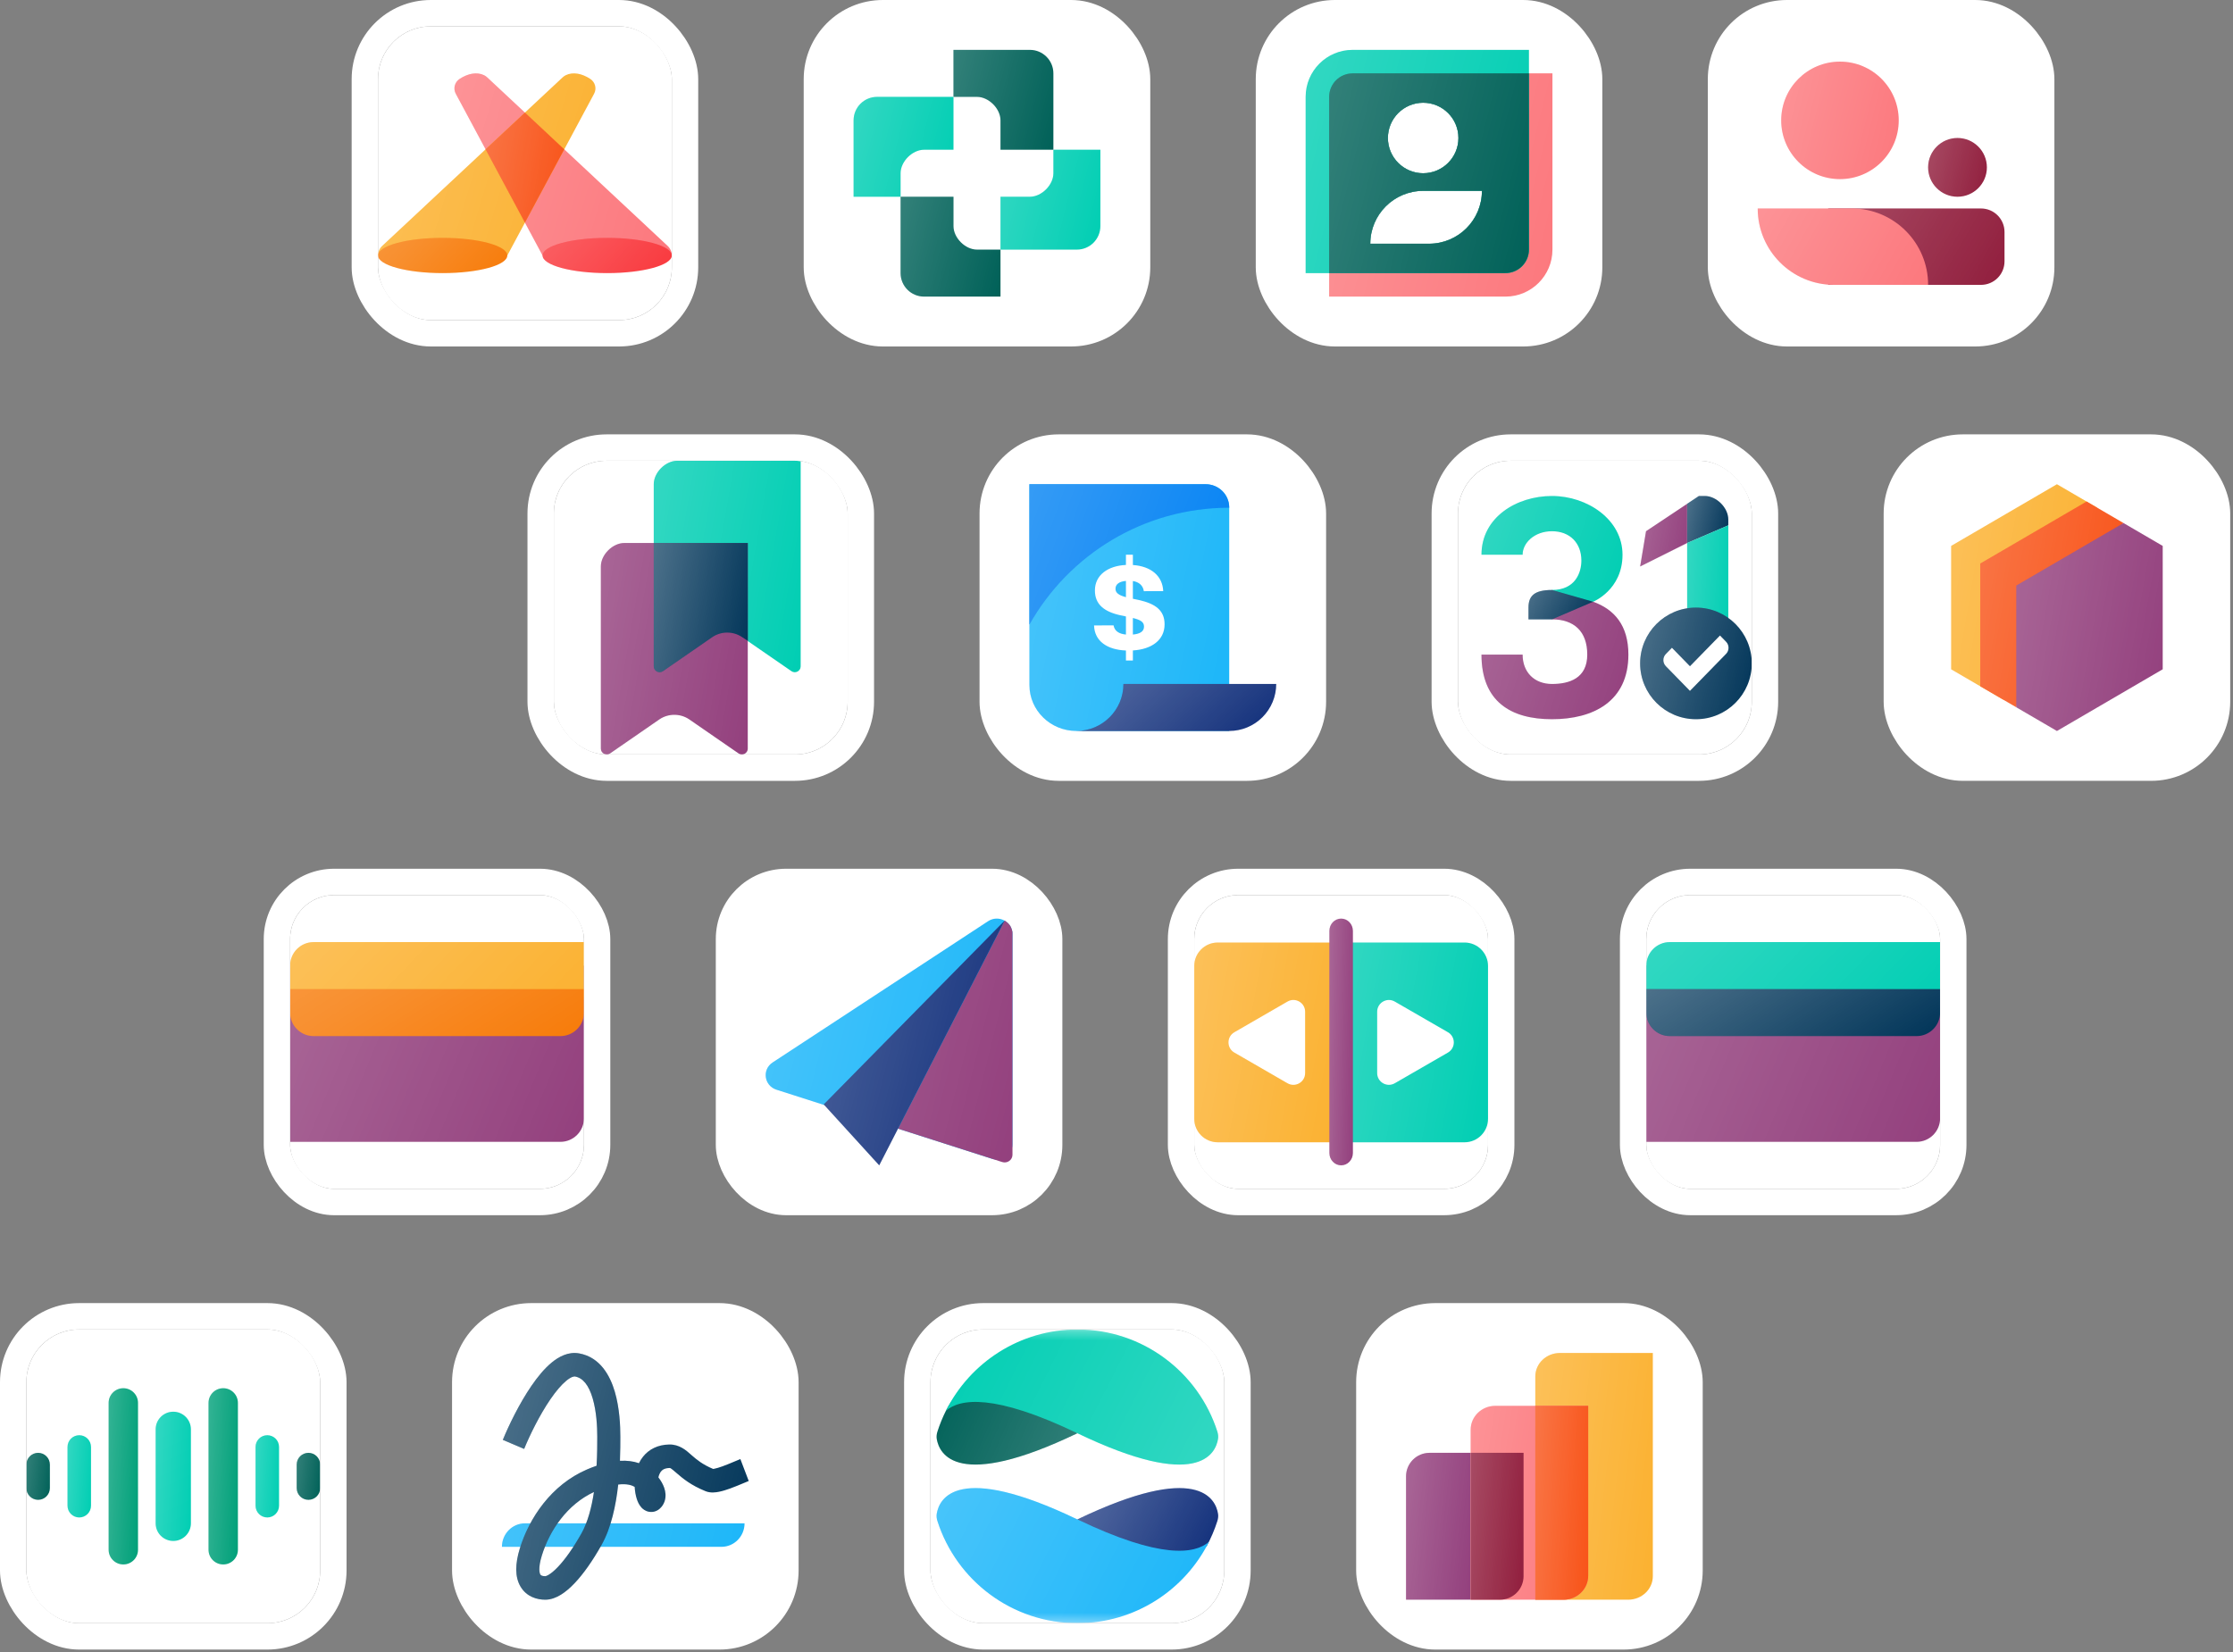 <?xml version="1.0" encoding="UTF-8"?> <svg xmlns="http://www.w3.org/2000/svg" width="254" height="188" viewBox="0 0 254 188" fill="none"><rect x="0" y="0" width="254" height="188" fill="#808080" stroke="none"/><g clip-path="url(#clip0_1483_6956)"><rect x="43" y="3" width="33.42" height="33.42" rx="6" fill="white"></rect><path d="M51.848 10.676C51.522 10.083 51.712 9.345 52.285 8.972C53.223 8.362 54.242 8.147 55.08 8.562C55.214 8.628 55.331 8.722 55.441 8.822L75.924 27.963C76.24 28.248 76.42 28.648 76.42 29.068H61.715L51.848 10.676Z" fill="#FC787D"></path><path d="M51.848 10.676C51.522 10.083 51.712 9.345 52.285 8.972C53.223 8.362 54.242 8.147 55.08 8.562C55.214 8.628 55.331 8.722 55.441 8.822L75.924 27.963C76.24 28.248 76.42 28.648 76.42 29.068H61.715L51.848 10.676Z" fill="url(#paint0_linear_1483_6956)" fill-opacity="0.2"></path><path d="M76.42 29.068C76.42 30.176 73.128 31.073 69.068 31.073C65.007 31.073 61.715 30.176 61.715 29.068C61.715 27.961 65.007 27.063 69.068 27.063C73.128 27.063 76.42 27.961 76.42 29.068Z" fill="#F9383D"></path><path d="M76.42 29.068C76.42 30.176 73.128 31.073 69.068 31.073C65.007 31.073 61.715 30.176 61.715 29.068C61.715 27.961 65.007 27.063 69.068 27.063C73.128 27.063 76.42 27.961 76.42 29.068Z" fill="url(#paint1_linear_1483_6956)" fill-opacity="0.2"></path><path d="M67.572 10.676C67.898 10.083 67.708 9.345 67.134 8.972C66.197 8.362 65.178 8.147 64.34 8.562C64.206 8.628 64.089 8.722 63.978 8.822L43.495 27.963C43.18 28.248 43 28.648 43 29.068H57.705L67.572 10.676Z" fill="#FBB130"></path><path d="M67.572 10.676C67.898 10.083 67.708 9.345 67.134 8.972C66.197 8.362 65.178 8.147 64.34 8.562C64.206 8.628 64.089 8.722 63.978 8.822L43.495 27.963C43.18 28.248 43 28.648 43 29.068H57.705L67.572 10.676Z" fill="url(#paint2_linear_1483_6956)" fill-opacity="0.2"></path><path d="M64.184 16.991L59.71 12.81L55.236 16.991L59.71 25.33L64.184 16.991Z" fill="#F85318"></path><path d="M64.184 16.991L59.71 12.81L55.236 16.991L59.71 25.33L64.184 16.991Z" fill="url(#paint3_linear_1483_6956)" fill-opacity="0.2"></path><path d="M43 29.068C43 30.176 46.292 31.073 50.352 31.073C54.413 31.073 57.705 30.176 57.705 29.068C57.705 27.961 54.413 27.063 50.352 27.063C46.292 27.063 43 27.961 43 29.068Z" fill="#F77B09"></path><path d="M43 29.068C43 30.176 46.292 31.073 50.352 31.073C54.413 31.073 57.705 30.176 57.705 29.068C57.705 27.961 54.413 27.063 50.352 27.063C46.292 27.063 43 27.961 43 29.068Z" fill="url(#paint4_linear_1483_6956)" fill-opacity="0.2"></path></g><rect x="41.5" y="1.5" width="36.42" height="36.42" rx="7.5" stroke="white" stroke-width="3"></rect><rect x="92.92" y="1.5" width="36.421" height="36.421" rx="7.5" fill="white"></rect><rect x="92.92" y="1.5" width="36.421" height="36.421" rx="7.5" stroke="white" stroke-width="3"></rect><path fill-rule="evenodd" clip-rule="evenodd" d="M102.441 22.384H97.094V13.695C97.094 12.218 98.291 11.021 99.767 11.021H108.457V17.037V22.384H102.441ZM102.441 22.384V19.71C102.441 18.374 103.778 17.037 105.115 17.037H108.457V22.384H102.441Z" fill="#00CEB3"></path><path fill-rule="evenodd" clip-rule="evenodd" d="M102.441 22.384H97.094V13.695C97.094 12.218 98.291 11.021 99.767 11.021H108.457V17.037V22.384H102.441ZM102.441 22.384V19.71C102.441 18.374 103.778 17.037 105.115 17.037H108.457V22.384H102.441Z" fill="url(#paint5_linear_1483_6956)" fill-opacity="0.2"></path><path fill-rule="evenodd" clip-rule="evenodd" d="M119.82 17.037H125.167V25.726C125.167 27.203 123.97 28.4 122.494 28.4H113.804V22.384V17.037H119.82ZM119.82 17.037V19.71C119.82 21.047 118.483 22.384 117.146 22.384H113.804V17.037H119.82Z" fill="#00CEB3"></path><path fill-rule="evenodd" clip-rule="evenodd" d="M119.82 17.037H125.167V25.726C125.167 27.203 123.97 28.4 122.494 28.4H113.804V22.384V17.037H119.82ZM119.82 17.037V19.71C119.82 21.047 118.483 22.384 117.146 22.384H113.804V17.037H119.82Z" fill="url(#paint6_linear_1483_6956)" fill-opacity="0.2"></path><path fill-rule="evenodd" clip-rule="evenodd" d="M108.457 11.021V5.674H117.146C118.623 5.674 119.82 6.871 119.82 8.348V17.037H113.804H108.457V11.021ZM108.457 11.021H111.13C112.467 11.021 113.804 12.358 113.804 13.695V17.037H108.457V11.021Z" fill="#006158"></path><path fill-rule="evenodd" clip-rule="evenodd" d="M108.457 11.021V5.674H117.146C118.623 5.674 119.82 6.871 119.82 8.348V17.037H113.804H108.457V11.021ZM108.457 11.021H111.13C112.467 11.021 113.804 12.358 113.804 13.695V17.037H108.457V11.021Z" fill="url(#paint7_linear_1483_6956)" fill-opacity="0.2"></path><path fill-rule="evenodd" clip-rule="evenodd" d="M113.804 28.4V33.747H105.115C103.638 33.747 102.441 32.55 102.441 31.074V22.384H108.457H113.804V28.4ZM113.804 28.4H111.13C109.794 28.4 108.457 27.063 108.457 25.726V22.384H113.804V28.4Z" fill="#006158"></path><path fill-rule="evenodd" clip-rule="evenodd" d="M113.804 28.4V33.747H105.115C103.638 33.747 102.441 32.55 102.441 31.074V22.384H108.457H113.804V28.4ZM113.804 28.4H111.13C109.794 28.4 108.457 27.063 108.457 25.726V22.384H113.804V28.4Z" fill="url(#paint8_linear_1483_6956)" fill-opacity="0.2"></path><rect x="144.341" y="1.5" width="36.421" height="36.421" rx="7.5" fill="white"></rect><rect x="144.341" y="1.5" width="36.421" height="36.421" rx="7.5" stroke="white" stroke-width="3"></rect><path fill-rule="evenodd" clip-rule="evenodd" d="M171.241 33.747C174.194 33.747 176.588 31.353 176.588 28.4V8.347H153.862C152.385 8.347 151.188 9.544 151.188 11.021V33.747H171.241ZM165.893 15.7C165.893 17.915 164.098 19.71 161.883 19.71C159.668 19.71 157.872 17.915 157.872 15.7C157.872 13.485 159.668 11.689 161.883 11.689C164.098 11.689 165.893 13.485 165.893 15.7ZM168.567 21.716H161.883C158.56 21.716 155.867 24.409 155.867 27.731H162.551C165.874 27.731 168.567 25.038 168.567 21.716Z" fill="#FC787D"></path><path fill-rule="evenodd" clip-rule="evenodd" d="M171.241 33.747C174.194 33.747 176.588 31.353 176.588 28.4V8.347H153.862C152.385 8.347 151.188 9.544 151.188 11.021V33.747H171.241ZM165.893 15.7C165.893 17.915 164.098 19.71 161.883 19.71C159.668 19.71 157.872 17.915 157.872 15.7C157.872 13.485 159.668 11.689 161.883 11.689C164.098 11.689 165.893 13.485 165.893 15.7ZM168.567 21.716H161.883C158.56 21.716 155.867 24.409 155.867 27.731H162.551C165.874 27.731 168.567 25.038 168.567 21.716Z" fill="url(#paint9_linear_1483_6956)" fill-opacity="0.2"></path><path fill-rule="evenodd" clip-rule="evenodd" d="M171.241 31.074C172.718 31.074 173.915 29.877 173.915 28.4V5.674H153.862C150.909 5.674 148.515 8.068 148.515 11.021V31.074H171.241ZM165.894 15.7C165.894 17.915 164.098 19.711 161.883 19.711C159.668 19.711 157.873 17.915 157.873 15.7C157.873 13.485 159.668 11.69 161.883 11.69C164.098 11.69 165.894 13.485 165.894 15.7ZM168.567 21.716H161.883C158.561 21.716 155.867 24.409 155.867 27.732H162.551C165.874 27.732 168.567 25.038 168.567 21.716Z" fill="#00CEB3"></path><path fill-rule="evenodd" clip-rule="evenodd" d="M171.241 31.074C172.718 31.074 173.915 29.877 173.915 28.4V5.674H153.862C150.909 5.674 148.515 8.068 148.515 11.021V31.074H171.241ZM165.894 15.7C165.894 17.915 164.098 19.711 161.883 19.711C159.668 19.711 157.873 17.915 157.873 15.7C157.873 13.485 159.668 11.69 161.883 11.69C164.098 11.69 165.894 13.485 165.894 15.7ZM168.567 21.716H161.883C158.561 21.716 155.867 24.409 155.867 27.732H162.551C165.874 27.732 168.567 25.038 168.567 21.716Z" fill="url(#paint10_linear_1483_6956)" fill-opacity="0.2"></path><path fill-rule="evenodd" clip-rule="evenodd" d="M173.914 28.4C173.914 29.876 172.717 31.073 171.241 31.073H151.188V11.021C151.188 9.544 152.385 8.347 153.862 8.347H173.914V28.4ZM165.893 15.7C165.893 17.915 164.098 19.71 161.883 19.71C159.668 19.71 157.872 17.915 157.872 15.7C157.872 13.485 159.668 11.689 161.883 11.689C164.098 11.689 165.893 13.485 165.893 15.7ZM168.567 21.716H161.883C158.56 21.716 155.867 24.409 155.867 27.731H162.551C165.874 27.731 168.567 25.038 168.567 21.716Z" fill="#006158"></path><path fill-rule="evenodd" clip-rule="evenodd" d="M173.914 28.4C173.914 29.876 172.717 31.073 171.241 31.073H151.188V11.021C151.188 9.544 152.385 8.347 153.862 8.347H173.914V28.4ZM165.893 15.7C165.893 17.915 164.098 19.71 161.883 19.71C159.668 19.71 157.872 17.915 157.872 15.7C157.872 13.485 159.668 11.689 161.883 11.689C164.098 11.689 165.893 13.485 165.893 15.7ZM168.567 21.716H161.883C158.56 21.716 155.867 24.409 155.867 27.731H162.551C165.874 27.731 168.567 25.038 168.567 21.716Z" fill="url(#paint11_linear_1483_6956)" fill-opacity="0.2"></path><rect x="195.762" y="1.5" width="36.421" height="36.421" rx="7.5" fill="white"></rect><rect x="195.762" y="1.5" width="36.421" height="36.421" rx="7.5" stroke="white" stroke-width="3"></rect><path d="M226.005 19.042C226.005 20.888 224.508 22.384 222.662 22.384C220.817 22.384 219.32 20.888 219.32 19.042C219.32 17.197 220.817 15.7 222.662 15.7C224.508 15.7 226.005 17.197 226.005 19.042Z" fill="#911E3D"></path><path d="M226.005 19.042C226.005 20.888 224.508 22.384 222.662 22.384C220.817 22.384 219.32 20.888 219.32 19.042C219.32 17.197 220.817 15.7 222.662 15.7C224.508 15.7 226.005 17.197 226.005 19.042Z" fill="url(#paint12_linear_1483_6956)" fill-opacity="0.2"></path><path d="M215.978 13.695C215.978 17.387 212.985 20.379 209.294 20.379C205.602 20.379 202.609 17.387 202.609 13.695C202.609 10.003 205.602 7.011 209.294 7.011C212.985 7.011 215.978 10.003 215.978 13.695Z" fill="#FC787D"></path><path d="M215.978 13.695C215.978 17.387 212.985 20.379 209.294 20.379C205.602 20.379 202.609 17.387 202.609 13.695C202.609 10.003 205.602 7.011 209.294 7.011C212.985 7.011 215.978 10.003 215.978 13.695Z" fill="url(#paint13_linear_1483_6956)" fill-opacity="0.2"></path><path d="M207.957 23.721H225.336C226.813 23.721 228.01 24.918 228.01 26.395V29.737C228.01 31.214 226.813 32.411 225.336 32.411H207.957V23.721Z" fill="#911E3D"></path><path d="M207.957 23.721H225.336C226.813 23.721 228.01 24.918 228.01 26.395V29.737C228.01 31.214 226.813 32.411 225.336 32.411H207.957V23.721Z" fill="url(#paint14_linear_1483_6956)" fill-opacity="0.2"></path><path d="M199.936 23.721H210.631C215.43 23.721 219.32 27.612 219.32 32.411H208.626C203.826 32.411 199.936 28.52 199.936 23.721Z" fill="#FC787D"></path><path d="M199.936 23.721H210.631C215.43 23.721 219.32 27.612 219.32 32.411H208.626C203.826 32.411 199.936 28.52 199.936 23.721Z" fill="url(#paint15_linear_1483_6956)" fill-opacity="0.2"></path><g clip-path="url(#clip1_1483_6956)"><rect x="63" y="52.421" width="33.421" height="33.421" rx="6" fill="white"></rect><path d="M74.363 55.088C74.363 53.758 75.7 52.421 77.037 52.421H91.074V75.816C91.074 76.355 90.466 76.671 90.023 76.363L84.39 72.474C83.387 71.805 82.05 71.805 81.047 72.474L75.414 76.363C74.971 76.671 74.363 76.355 74.363 75.816V55.088Z" fill="#00CEB3"></path><path d="M74.363 55.088C74.363 53.758 75.7 52.421 77.037 52.421H91.074V75.816C91.074 76.355 90.466 76.671 90.023 76.363L84.39 72.474C83.387 71.805 82.05 71.805 81.047 72.474L75.414 76.363C74.971 76.671 74.363 76.355 74.363 75.816V55.088Z" fill="url(#paint16_linear_1483_6956)" fill-opacity="0.2"></path><path d="M68.347 64.446C68.347 63.116 69.684 61.779 71.021 61.779H85.058V85.174C85.058 85.713 84.45 86.029 84.007 85.721L78.374 81.831C77.371 81.163 76.034 81.163 75.031 81.831L69.398 85.721C68.954 86.029 68.347 85.713 68.347 85.174V64.446Z" fill="#93407D"></path><path d="M68.347 64.446C68.347 63.116 69.684 61.779 71.021 61.779H85.058V85.174C85.058 85.713 84.45 86.029 84.007 85.721L78.374 81.831C77.371 81.163 76.034 81.163 75.031 81.831L69.398 85.721C68.954 86.029 68.347 85.713 68.347 85.174V64.446Z" fill="url(#paint17_linear_1483_6956)" fill-opacity="0.2"></path><path d="M85.058 72.913L84.39 72.474C83.387 71.805 82.05 71.805 81.047 72.474L75.414 76.363C74.971 76.671 74.363 76.355 74.363 75.816V61.779H85.058V72.913Z" fill="#003458"></path><path d="M85.058 72.913L84.39 72.474C83.387 71.805 82.05 71.805 81.047 72.474L75.414 76.363C74.971 76.671 74.363 76.355 74.363 75.816V61.779H85.058V72.913Z" fill="url(#paint18_linear_1483_6956)" fill-opacity="0.3"></path></g><rect x="61.5" y="50.921" width="36.421" height="36.421" rx="7.5" stroke="white" stroke-width="3"></rect><rect x="112.921" y="50.921" width="36.421" height="36.421" rx="7.5" fill="white"></rect><rect x="112.921" y="50.921" width="36.421" height="36.421" rx="7.5" stroke="white" stroke-width="3"></rect><path d="M139.821 83.168H122.442C119.489 83.168 117.095 80.83 117.095 77.945V55.095H137.147C138.624 55.095 139.821 56.264 139.821 57.706V83.168Z" fill="#1BB6F9"></path><path d="M139.821 83.168H122.442C119.489 83.168 117.095 80.83 117.095 77.945V55.095H137.147C138.624 55.095 139.821 56.264 139.821 57.706V83.168Z" fill="url(#paint19_linear_1483_6956)" fill-opacity="0.2"></path><path d="M122.442 83.168H139.821C140.523 83.168 141.218 83.03 141.867 82.761C142.516 82.492 143.105 82.099 143.602 81.602C144.099 81.105 144.492 80.516 144.761 79.867C145.03 79.218 145.168 78.523 145.168 77.821H127.789C127.789 80.774 125.395 83.168 122.442 83.168Z" fill="#102E7A"></path><path d="M122.442 83.168H139.821C140.523 83.168 141.218 83.03 141.867 82.761C142.516 82.492 143.105 82.099 143.602 81.602C144.099 81.105 144.492 80.516 144.761 79.867C145.03 79.218 145.168 78.523 145.168 77.821H127.789C127.789 80.774 125.395 83.168 122.442 83.168Z" fill="url(#paint20_linear_1483_6956)" fill-opacity="0.3"></path><path d="M139.821 57.768C130.067 57.768 121.565 63.125 117.095 71.057V55.095H137.147C138.624 55.095 139.821 56.292 139.821 57.768Z" fill="#0382F3"></path><path d="M139.821 57.768C130.067 57.768 121.565 63.125 117.095 71.057V55.095H137.147C138.624 55.095 139.821 56.292 139.821 57.768Z" fill="url(#paint21_linear_1483_6956)" fill-opacity="0.2"></path><path d="M128.074 75.147H128.863V74.006C131.022 73.874 132.468 72.809 132.468 71.042V71.028C132.468 69.469 131.469 68.69 129.499 68.258L128.863 68.126V66.108C129.555 66.219 130.009 66.602 130.107 67.249L130.114 67.263L132.308 67.256L132.315 67.249C132.238 65.558 130.973 64.431 128.863 64.285V63.116H128.074V64.278C126.019 64.375 124.545 65.433 124.545 67.173V67.186C124.545 68.752 125.579 69.594 127.445 70.005L128.074 70.137V72.197C127.256 72.12 126.781 71.779 126.669 71.167L126.662 71.153L124.461 71.16L124.447 71.167C124.503 72.948 125.942 73.93 128.074 74.013V75.147ZM126.886 66.999V66.985C126.886 66.484 127.291 66.164 128.074 66.094V67.945C127.263 67.729 126.886 67.458 126.886 66.999ZM130.128 71.292V71.306C130.128 71.842 129.674 72.127 128.863 72.197V70.311C129.771 70.541 130.128 70.777 130.128 71.292Z" fill="white"></path><g clip-path="url(#clip2_1483_6956)"><rect x="165.842" y="52.421" width="33.421" height="33.421" rx="6" fill="white"></rect><path d="M176.537 77.821C178.542 77.821 180.548 77.152 180.548 74.479C180.548 71.805 179.007 70.468 176.537 70.468C176.537 69.361 177.435 68.463 178.542 68.463H181.216C183.618 69.332 185.227 71.137 185.227 74.479C185.227 79.826 181.216 81.831 176.537 81.831C171.858 81.831 168.516 79.826 168.516 74.479H173.195C173.195 76.484 174.532 77.821 176.537 77.821Z" fill="#93407D"></path><path d="M176.537 77.821C178.542 77.821 180.548 77.152 180.548 74.479C180.548 71.805 179.007 70.468 176.537 70.468C176.537 69.361 177.435 68.463 178.542 68.463H181.216C183.618 69.332 185.227 71.137 185.227 74.479C185.227 79.826 181.216 81.831 176.537 81.831C171.858 81.831 168.516 79.826 168.516 74.479H173.195C173.195 76.484 174.532 77.821 176.537 77.821Z" fill="url(#paint22_linear_1483_6956)" fill-opacity="0.2"></path><path d="M181.216 68.463H177.874C177.136 68.463 176.537 67.865 176.537 67.126C179.211 67.126 179.879 65.121 179.879 63.784C179.879 61.779 178.567 60.442 176.537 60.442C174.532 60.442 173.195 61.779 173.195 63.116H168.516C168.516 58.849 172.527 56.432 176.537 56.432C180.548 56.432 184.558 59.105 184.558 63.116C184.558 67.126 181.216 68.463 181.216 68.463Z" fill="#00CEB3"></path><path d="M181.216 68.463H177.874C177.136 68.463 176.537 67.865 176.537 67.126C179.211 67.126 179.879 65.121 179.879 63.784C179.879 61.779 178.567 60.442 176.537 60.442C174.532 60.442 173.195 61.779 173.195 63.116H168.516C168.516 58.849 172.527 56.432 176.537 56.432C180.548 56.432 184.558 59.105 184.558 63.116C184.558 67.126 181.216 68.463 181.216 68.463Z" fill="url(#paint23_linear_1483_6956)" fill-opacity="0.2"></path><path d="M181.216 68.463L176.537 70.468H173.863V69.131C173.863 67.794 174.532 67.126 176.537 67.126L181.216 68.463Z" fill="#003458"></path><path d="M181.216 68.463L176.537 70.468H173.863V69.131C173.863 67.794 174.532 67.126 176.537 67.126L181.216 68.463Z" fill="url(#paint24_linear_1483_6956)" fill-opacity="0.3"></path><path d="M191.911 57.322L187.232 60.442L186.563 64.452L191.911 61.779V57.322Z" fill="#93407D"></path><path d="M191.911 57.322L187.232 60.442L186.563 64.452L191.911 61.779V57.322Z" fill="url(#paint25_linear_1483_6956)" fill-opacity="0.2"></path><path d="M191.911 57.323L193.247 56.432H193.916C195.253 56.432 196.59 57.769 196.59 59.105V59.774L191.911 61.779V57.323Z" fill="#003458"></path><path d="M191.911 57.323L193.247 56.432H193.916C195.253 56.432 196.59 57.769 196.59 59.105V59.774L191.911 61.779V57.323Z" fill="url(#paint26_linear_1483_6956)" fill-opacity="0.3"></path><path d="M196.59 77.152V59.773L191.911 61.779V77.152H196.59Z" fill="#00CEB3"></path><path d="M196.59 77.152V59.773L191.911 61.779V77.152H196.59Z" fill="url(#paint27_linear_1483_6956)" fill-opacity="0.2"></path><path d="M199.263 75.481C199.263 78.988 196.42 81.831 192.913 81.831C189.406 81.831 186.563 78.988 186.563 75.481C186.563 71.974 189.406 69.131 192.913 69.131C196.42 69.131 199.263 71.974 199.263 75.481Z" fill="#003458"></path><path d="M199.263 75.481C199.263 78.988 196.42 81.831 192.913 81.831C189.406 81.831 186.563 78.988 186.563 75.481C186.563 71.974 189.406 69.131 192.913 69.131C196.42 69.131 199.263 71.974 199.263 75.481Z" fill="url(#paint28_linear_1483_6956)" fill-opacity="0.3"></path><path d="M196.339 73.017L195.645 72.307L192.23 75.805L190.181 73.705L189.487 74.416C189.116 74.796 189.116 75.413 189.487 75.794L192.229 78.604L196.339 74.394C196.71 74.014 196.71 73.397 196.339 73.017Z" fill="white"></path></g><rect x="164.342" y="50.921" width="36.421" height="36.421" rx="7.5" stroke="white" stroke-width="3"></rect><rect x="215.763" y="50.921" width="36.42" height="36.42" rx="7.5" fill="white"></rect><rect x="215.763" y="50.921" width="36.42" height="36.42" rx="7.5" stroke="white" stroke-width="3"></rect><path d="M233.973 55.095L238.556 57.769L227.623 65.121V75.816L227.957 79.659L221.942 76.15V62.113L233.973 55.095Z" fill="#FBB130"></path><path d="M233.973 55.095L238.556 57.769L227.623 65.121V75.816L227.957 79.659L221.942 76.15V62.113L233.973 55.095Z" fill="url(#paint29_linear_1483_6956)" fill-opacity="0.2"></path><path d="M229.352 80.472L225.25 78.079V64.119L237.346 57.062L241.545 59.512L231.968 68.129L229.352 80.472Z" fill="#F85318"></path><path d="M229.352 80.472L225.25 78.079V64.119L237.346 57.062L241.545 59.512L231.968 68.129L229.352 80.472Z" fill="url(#paint30_linear_1483_6956)" fill-opacity="0.2"></path><path d="M241.545 59.512L246.004 62.113V76.15L233.973 83.168L229.352 80.472V66.625L241.545 59.512Z" fill="#93407D"></path><path d="M241.545 59.512L246.004 62.113V76.15L233.973 83.168L229.352 80.472V66.625L241.545 59.512Z" fill="url(#paint31_linear_1483_6956)" fill-opacity="0.2"></path><g clip-path="url(#clip3_1483_6956)"><rect x="33" y="101.842" width="33.421" height="33.421" rx="5" fill="white"></rect><path d="M33 109.863H66.421V127.242C66.421 128.718 65.224 129.915 63.747 129.915H33V109.863Z" fill="#93407D"></path><path d="M33 109.863H66.421V127.242C66.421 128.718 65.224 129.915 63.747 129.915H33V109.863Z" fill="url(#paint32_linear_1483_6956)" fill-opacity="0.2"></path><path d="M35.674 115.878C34.197 115.878 33 114.681 33 113.205L33 109.863C33 108.386 34.197 107.189 35.674 107.189L66.421 107.189V113.205C66.421 114.681 65.224 115.878 63.747 115.878H35.674Z" fill="#FBB130"></path><path d="M35.674 115.878C34.197 115.878 33 114.681 33 113.205L33 109.863C33 108.386 34.197 107.189 35.674 107.189L66.421 107.189V113.205C66.421 114.681 65.224 115.878 63.747 115.878H35.674Z" fill="url(#paint33_linear_1483_6956)" fill-opacity="0.2"></path><path d="M33 112.537H66.421V115.21C66.421 116.687 65.224 117.884 63.747 117.884H35.674C34.197 117.884 33 116.687 33 115.21V112.537Z" fill="#F77B09"></path><path d="M33 112.537H66.421V115.21C66.421 116.687 65.224 117.884 63.747 117.884H35.674C34.197 117.884 33 116.687 33 115.21V112.537Z" fill="url(#paint34_linear_1483_6956)" fill-opacity="0.2"></path></g><rect x="31.5" y="100.342" width="36.421" height="36.421" rx="6.5" stroke="white" stroke-width="3"></rect><rect x="82.921" y="100.342" width="36.421" height="36.421" rx="6.5" fill="white"></rect><rect x="82.921" y="100.342" width="36.421" height="36.421" rx="6.5" stroke="white" stroke-width="3"></rect><path d="M112.391 104.814L87.884 120.884C86.652 121.692 86.911 123.531 88.322 123.983L112.829 131.839C113.982 132.209 115.168 131.37 115.168 130.185V106.26C115.168 104.866 113.575 104.037 112.391 104.814Z" fill="#1BB6F9"></path><path d="M112.391 104.814L87.884 120.884C86.652 121.692 86.911 123.531 88.322 123.983L112.829 131.839C113.982 132.209 115.168 131.37 115.168 130.185V106.26C115.168 104.866 113.575 104.037 112.391 104.814Z" fill="url(#paint35_linear_1483_6956)" fill-opacity="0.2"></path><path d="M114.28 104.748L102.148 128.415L113.999 132.214C114.575 132.399 115.168 131.98 115.168 131.387L115.168 106.04C115.168 106.04 115.088 105.58 114.855 105.254C114.642 104.957 114.28 104.748 114.28 104.748Z" fill="#93407D"></path><path d="M114.28 104.748L102.148 128.415L113.999 132.214C114.575 132.399 115.168 131.98 115.168 131.387L115.168 106.04C115.168 106.04 115.088 105.58 114.855 105.254C114.642 104.957 114.28 104.748 114.28 104.748Z" fill="url(#paint36_linear_1483_6956)" fill-opacity="0.2"></path><path d="M93.702 125.661L114.28 104.744L100.01 132.589L93.702 125.661Z" fill="#102E7A"></path><path d="M93.702 125.661L114.28 104.744L100.01 132.589L93.702 125.661Z" fill="url(#paint37_linear_1483_6956)" fill-opacity="0.3"></path><g clip-path="url(#clip4_1483_6956)"><rect x="135.842" y="101.842" width="33.421" height="33.421" rx="5" fill="white"></rect><path fill-rule="evenodd" clip-rule="evenodd" d="M138.516 107.239C137.039 107.239 135.842 108.436 135.842 109.913V127.292C135.842 128.768 137.039 129.966 138.516 129.966H152.553V107.239H138.516ZM140.404 119.76C139.513 119.246 139.513 117.959 140.404 117.445L146.451 113.954C147.342 113.439 148.456 114.082 148.456 115.112V122.093C148.456 123.122 147.342 123.765 146.451 123.251L140.404 119.76Z" fill="#FBB130"></path><path fill-rule="evenodd" clip-rule="evenodd" d="M138.516 107.239C137.039 107.239 135.842 108.436 135.842 109.913V127.292C135.842 128.768 137.039 129.966 138.516 129.966H152.553V107.239H138.516ZM140.404 119.76C139.513 119.246 139.513 117.959 140.404 117.445L146.451 113.954C147.342 113.439 148.456 114.082 148.456 115.112V122.093C148.456 123.122 147.342 123.765 146.451 123.251L140.404 119.76Z" fill="url(#paint38_linear_1483_6956)" fill-opacity="0.2"></path><path fill-rule="evenodd" clip-rule="evenodd" d="M166.59 107.239H152.553V129.966H166.59C168.066 129.966 169.263 128.768 169.263 127.292V109.913C169.263 108.436 168.066 107.239 166.59 107.239ZM164.701 119.76C165.592 119.246 165.592 117.959 164.701 117.445L158.655 113.954C157.763 113.439 156.649 114.082 156.649 115.112V122.093C156.649 123.122 157.763 123.765 158.655 123.251L164.701 119.76Z" fill="#00CEB3"></path><path fill-rule="evenodd" clip-rule="evenodd" d="M166.59 107.239H152.553V129.966H166.59C168.066 129.966 169.263 128.768 169.263 127.292V109.913C169.263 108.436 168.066 107.239 166.59 107.239ZM164.701 119.76C165.592 119.246 165.592 117.959 164.701 117.445L158.655 113.954C157.763 113.439 156.649 114.082 156.649 115.112V122.093C156.649 123.122 157.763 123.765 158.655 123.251L164.701 119.76Z" fill="url(#paint39_linear_1483_6956)" fill-opacity="0.2"></path><path d="M151.216 105.916C151.216 105.142 151.814 104.516 152.553 104.516C153.291 104.516 153.89 105.142 153.89 105.916V131.189C153.89 131.962 153.291 132.589 152.553 132.589C151.814 132.589 151.216 131.962 151.216 131.189V105.916Z" fill="#93407D"></path><path d="M151.216 105.916C151.216 105.142 151.814 104.516 152.553 104.516C153.291 104.516 153.89 105.142 153.89 105.916V131.189C153.89 131.962 153.291 132.589 152.553 132.589C151.814 132.589 151.216 131.962 151.216 131.189V105.916Z" fill="url(#paint40_linear_1483_6956)" fill-opacity="0.2"></path></g><rect x="134.342" y="100.342" width="36.421" height="36.421" rx="6.5" stroke="white" stroke-width="3"></rect><g clip-path="url(#clip5_1483_6956)"><rect x="187.263" y="101.842" width="33.42" height="33.42" rx="5" fill="white"></rect><path d="M187.263 109.863H220.683V127.242C220.683 128.718 219.486 129.915 218.01 129.915H187.263V109.863Z" fill="#93407D"></path><path d="M187.263 109.863H220.683V127.242C220.683 128.718 219.486 129.915 218.01 129.915H187.263V109.863Z" fill="url(#paint41_linear_1483_6956)" fill-opacity="0.2"></path><path d="M189.937 115.879C188.46 115.879 187.263 114.682 187.263 113.205L187.263 109.863C187.263 108.386 188.46 107.189 189.937 107.189L220.683 107.189V113.205C220.683 114.682 219.486 115.879 218.01 115.879H189.937Z" fill="#00CEB3"></path><path d="M189.937 115.879C188.46 115.879 187.263 114.682 187.263 113.205L187.263 109.863C187.263 108.386 188.46 107.189 189.937 107.189L220.683 107.189V113.205C220.683 114.682 219.486 115.879 218.01 115.879H189.937Z" fill="url(#paint42_linear_1483_6956)" fill-opacity="0.2"></path><path d="M187.263 112.537H220.683V115.21C220.683 116.687 219.486 117.884 218.01 117.884H189.937C188.46 117.884 187.263 116.687 187.263 115.21V112.537Z" fill="#003458"></path><path d="M187.263 112.537H220.683V115.21C220.683 116.687 219.486 117.884 218.01 117.884H189.937C188.46 117.884 187.263 116.687 187.263 115.21V112.537Z" fill="url(#paint43_linear_1483_6956)" fill-opacity="0.3"></path></g><rect x="185.763" y="100.342" width="36.42" height="36.42" rx="6.5" stroke="white" stroke-width="3"></rect><g clip-path="url(#clip6_1483_6956)"><rect x="3" y="151.263" width="33.42" height="33.42" rx="6" fill="white"></rect><path d="M36.42 169.31C36.42 170.048 35.822 170.647 35.083 170.647C34.345 170.647 33.747 170.048 33.747 169.31V166.636C33.747 165.898 34.345 165.299 35.083 165.299C35.822 165.299 36.42 165.898 36.42 166.636V169.31Z" fill="#006158"></path><path d="M36.42 169.31C36.42 170.048 35.822 170.647 35.083 170.647C34.345 170.647 33.747 170.048 33.747 169.31V166.636C33.747 165.898 34.345 165.299 35.083 165.299C35.822 165.299 36.42 165.898 36.42 166.636V169.31Z" fill="url(#paint44_linear_1483_6956)" fill-opacity="0.2"></path><path d="M31.741 171.315C31.741 172.053 31.142 172.652 30.404 172.652C29.666 172.652 29.067 172.053 29.067 171.315V164.631C29.067 163.892 29.666 163.294 30.404 163.294C31.142 163.294 31.741 163.892 31.741 164.631V171.315Z" fill="#00CEB3"></path><path d="M31.741 171.315C31.741 172.053 31.142 172.652 30.404 172.652C29.666 172.652 29.067 172.053 29.067 171.315V164.631C29.067 163.892 29.666 163.294 30.404 163.294C31.142 163.294 31.741 163.892 31.741 164.631V171.315Z" fill="url(#paint45_linear_1483_6956)" fill-opacity="0.2"></path><path d="M27.062 176.328C27.062 177.251 26.314 177.999 25.391 177.999C24.468 177.999 23.72 177.251 23.72 176.328V159.618C23.72 158.695 24.468 157.947 25.391 157.947C26.314 157.947 27.062 158.695 27.062 159.618V176.328Z" fill="#00A079"></path><path d="M27.062 176.328C27.062 177.251 26.314 177.999 25.391 177.999C24.468 177.999 23.72 177.251 23.72 176.328V159.618C23.72 158.695 24.468 157.947 25.391 157.947C26.314 157.947 27.062 158.695 27.062 159.618V176.328Z" fill="url(#paint46_linear_1483_6956)" fill-opacity="0.2"></path><path d="M21.715 173.32C21.715 174.427 20.817 175.325 19.71 175.325C18.602 175.325 17.705 174.427 17.705 173.32V162.625C17.705 161.518 18.602 160.62 19.71 160.62C20.817 160.62 21.715 161.518 21.715 162.625V173.32Z" fill="#00CEB3"></path><path d="M21.715 173.32C21.715 174.427 20.817 175.325 19.71 175.325C18.602 175.325 17.705 174.427 17.705 173.32V162.625C17.705 161.518 18.602 160.62 19.71 160.62C20.817 160.62 21.715 161.518 21.715 162.625V173.32Z" fill="url(#paint47_linear_1483_6956)" fill-opacity="0.2"></path><path d="M15.699 176.328C15.699 177.251 14.951 177.999 14.028 177.999C13.106 177.999 12.357 177.251 12.357 176.328V159.618C12.357 158.695 13.106 157.947 14.028 157.947C14.951 157.947 15.699 158.695 15.699 159.618V176.328Z" fill="#00A079"></path><path d="M15.699 176.328C15.699 177.251 14.951 177.999 14.028 177.999C13.106 177.999 12.357 177.251 12.357 176.328V159.618C12.357 158.695 13.106 157.947 14.028 157.947C14.951 157.947 15.699 158.695 15.699 159.618V176.328Z" fill="url(#paint48_linear_1483_6956)" fill-opacity="0.2"></path><path d="M10.352 171.315C10.352 172.053 9.754 172.652 9.016 172.652C8.277 172.652 7.679 172.053 7.679 171.315V164.631C7.679 163.892 8.277 163.294 9.016 163.294C9.754 163.294 10.352 163.892 10.352 164.631V171.315Z" fill="#00CEB3"></path><path d="M10.352 171.315C10.352 172.053 9.754 172.652 9.016 172.652C8.277 172.652 7.679 172.053 7.679 171.315V164.631C7.679 163.892 8.277 163.294 9.016 163.294C9.754 163.294 10.352 163.892 10.352 164.631V171.315Z" fill="url(#paint49_linear_1483_6956)" fill-opacity="0.2"></path><path d="M5.674 169.31C5.674 170.048 5.075 170.647 4.337 170.647C3.599 170.647 3 170.048 3 169.31L3 166.636C3 165.898 3.599 165.299 4.337 165.299C5.075 165.299 5.674 165.898 5.674 166.636V169.31Z" fill="#006158"></path><path d="M5.674 169.31C5.674 170.048 5.075 170.647 4.337 170.647C3.599 170.647 3 170.048 3 169.31L3 166.636C3 165.898 3.599 165.299 4.337 165.299C5.075 165.299 5.674 165.898 5.674 166.636V169.31Z" fill="url(#paint50_linear_1483_6956)" fill-opacity="0.2"></path></g><rect x="1.5" y="149.763" width="36.42" height="36.42" rx="7.5" stroke="white" stroke-width="3"></rect><rect x="52.92" y="149.763" width="36.42" height="36.42" rx="7.5" fill="white"></rect><rect x="52.92" y="149.763" width="36.42" height="36.42" rx="7.5" stroke="white" stroke-width="3"></rect><path d="M57.094 175.994C57.094 174.517 58.27 173.32 59.722 173.32H84.691C84.691 174.797 83.515 175.994 82.063 175.994H57.094Z" fill="#1BB6F9"></path><path d="M57.094 175.994C57.094 174.517 58.27 173.32 59.722 173.32H84.691C84.691 174.797 83.515 175.994 82.063 175.994H57.094Z" fill="url(#paint51_linear_1483_6956)" fill-opacity="0.2"></path><path fill-rule="evenodd" clip-rule="evenodd" d="M62.607 159.206C61.364 161.02 60.255 163.305 59.621 164.854L57.195 163.826C57.874 162.167 59.066 159.697 60.451 157.677C61.14 156.671 61.92 155.713 62.755 155.024C63.562 154.36 64.646 153.766 65.862 153.982C68.272 154.41 69.403 156.534 69.934 158.343C70.483 160.209 70.564 162.262 70.564 163.465V163.477C70.564 164.136 70.564 165.092 70.518 166.206C71.345 166.16 72.06 166.263 72.68 166.477C72.806 166.218 72.961 165.967 73.15 165.731C73.825 164.889 74.833 164.376 76.125 164.352C77.279 164.331 78.055 165.022 78.562 165.473C78.606 165.513 78.648 165.551 78.689 165.586C79.238 166.065 79.906 166.627 81.114 167.132C81.149 167.128 81.201 167.121 81.275 167.106C81.509 167.059 81.817 166.966 82.18 166.835C82.663 166.66 83.104 166.474 83.514 166.301C83.758 166.198 83.991 166.099 84.216 166.01L85.166 168.503C85.045 168.551 84.866 168.626 84.654 168.715C84.198 168.907 83.588 169.163 83.06 169.354C82.65 169.502 82.202 169.645 81.783 169.729C81.438 169.799 80.828 169.893 80.265 169.666C78.591 168.992 77.642 168.195 76.977 167.615C76.292 167.017 76.237 167.021 76.184 167.025C76.181 167.025 76.177 167.025 76.173 167.025C75.593 167.036 75.336 167.234 75.187 167.42C75.059 167.58 74.955 167.807 74.889 168.09C75.035 168.278 75.166 168.473 75.277 168.67C75.476 169.024 75.666 169.479 75.7 169.981C75.736 170.524 75.585 171.172 75.042 171.654C74.751 171.913 74.314 172.096 73.815 172.003C73.384 171.924 73.103 171.673 72.959 171.516C72.677 171.208 72.522 170.821 72.433 170.543C72.307 170.15 72.221 169.676 72.192 169.171C71.884 168.992 71.316 168.784 70.321 168.905C70.317 168.941 70.313 168.977 70.309 169.013C70.056 171.255 69.539 173.807 68.419 175.796C67.4 177.605 66.352 179.091 65.347 180.145C64.845 180.672 64.326 181.12 63.8 181.444C63.283 181.761 62.676 182.01 62.022 182.01C61.112 182.01 59.913 181.699 59.215 180.528C58.552 179.417 58.591 177.928 59.125 176.191C60.191 172.721 62.702 168.941 66.766 167.192C67.145 167.029 67.509 166.888 67.859 166.768C67.935 165.434 67.936 164.261 67.936 163.465C67.936 162.335 67.853 160.596 67.416 159.108C66.962 157.563 66.285 156.771 65.41 156.615C65.312 156.598 64.999 156.616 64.409 157.102C63.849 157.564 63.232 158.293 62.607 159.206ZM67.56 169.758C64.525 171.164 62.516 174.115 61.633 176.989C61.182 178.46 61.385 179.012 61.462 179.141C61.503 179.21 61.617 179.336 62.022 179.336C62.022 179.336 62.054 179.336 62.126 179.311C62.201 179.286 62.306 179.238 62.441 179.155C62.715 178.987 63.059 178.705 63.46 178.284C64.263 177.443 65.186 176.158 66.138 174.467C66.849 173.205 67.293 171.521 67.56 169.758Z" fill="#003458"></path><path fill-rule="evenodd" clip-rule="evenodd" d="M62.607 159.206C61.364 161.02 60.255 163.305 59.621 164.854L57.195 163.826C57.874 162.167 59.066 159.697 60.451 157.677C61.14 156.671 61.92 155.713 62.755 155.024C63.562 154.36 64.646 153.766 65.862 153.982C68.272 154.41 69.403 156.534 69.934 158.343C70.483 160.209 70.564 162.262 70.564 163.465V163.477C70.564 164.136 70.564 165.092 70.518 166.206C71.345 166.16 72.06 166.263 72.68 166.477C72.806 166.218 72.961 165.967 73.15 165.731C73.825 164.889 74.833 164.376 76.125 164.352C77.279 164.331 78.055 165.022 78.562 165.473C78.606 165.513 78.648 165.551 78.689 165.586C79.238 166.065 79.906 166.627 81.114 167.132C81.149 167.128 81.201 167.121 81.275 167.106C81.509 167.059 81.817 166.966 82.18 166.835C82.663 166.66 83.104 166.474 83.514 166.301C83.758 166.198 83.991 166.099 84.216 166.01L85.166 168.503C85.045 168.551 84.866 168.626 84.654 168.715C84.198 168.907 83.588 169.163 83.06 169.354C82.65 169.502 82.202 169.645 81.783 169.729C81.438 169.799 80.828 169.893 80.265 169.666C78.591 168.992 77.642 168.195 76.977 167.615C76.292 167.017 76.237 167.021 76.184 167.025C76.181 167.025 76.177 167.025 76.173 167.025C75.593 167.036 75.336 167.234 75.187 167.42C75.059 167.58 74.955 167.807 74.889 168.09C75.035 168.278 75.166 168.473 75.277 168.67C75.476 169.024 75.666 169.479 75.7 169.981C75.736 170.524 75.585 171.172 75.042 171.654C74.751 171.913 74.314 172.096 73.815 172.003C73.384 171.924 73.103 171.673 72.959 171.516C72.677 171.208 72.522 170.821 72.433 170.543C72.307 170.15 72.221 169.676 72.192 169.171C71.884 168.992 71.316 168.784 70.321 168.905C70.317 168.941 70.313 168.977 70.309 169.013C70.056 171.255 69.539 173.807 68.419 175.796C67.4 177.605 66.352 179.091 65.347 180.145C64.845 180.672 64.326 181.12 63.8 181.444C63.283 181.761 62.676 182.01 62.022 182.01C61.112 182.01 59.913 181.699 59.215 180.528C58.552 179.417 58.591 177.928 59.125 176.191C60.191 172.721 62.702 168.941 66.766 167.192C67.145 167.029 67.509 166.888 67.859 166.768C67.935 165.434 67.936 164.261 67.936 163.465C67.936 162.335 67.853 160.596 67.416 159.108C66.962 157.563 66.285 156.771 65.41 156.615C65.312 156.598 64.999 156.616 64.409 157.102C63.849 157.564 63.232 158.293 62.607 159.206ZM67.56 169.758C64.525 171.164 62.516 174.115 61.633 176.989C61.182 178.46 61.385 179.012 61.462 179.141C61.503 179.21 61.617 179.336 62.022 179.336C62.022 179.336 62.054 179.336 62.126 179.311C62.201 179.286 62.306 179.238 62.441 179.155C62.715 178.987 63.059 178.705 63.46 178.284C64.263 177.443 65.186 176.158 66.138 174.467C66.849 173.205 67.293 171.521 67.56 169.758Z" fill="url(#paint52_linear_1483_6956)" fill-opacity="0.3"></path><g clip-path="url(#clip7_1483_6956)"><rect x="105.84" y="151.263" width="33.42" height="33.42" rx="6" fill="white"></rect><mask id="mask0_1483_6956" style="mask-type:luminance" maskUnits="userSpaceOnUse" x="105" y="151" width="35" height="34"><path d="M139.26 151.263H105.84V184.683H139.26V151.263Z" fill="white"></path></mask><g mask="url(#mask0_1483_6956)"><path d="M123.218 174.323C123.218 174.323 122.663 172.986 122.552 172.874C136.256 166.297 138.271 170.508 138.553 172.236C138.599 172.515 138.557 172.799 138.47 173.069C138.152 174.063 137.744 175.016 137.255 175.92C136.252 176.922 130.571 176.996 130.571 176.996L123.218 174.323Z" fill="#102E7A"></path><path d="M123.218 174.323C123.218 174.323 122.663 172.986 122.552 172.874C136.256 166.297 138.271 170.508 138.553 172.236C138.599 172.515 138.557 172.799 138.47 173.069C138.152 174.063 137.744 175.016 137.255 175.92C136.252 176.922 130.571 176.996 130.571 176.996L123.218 174.323Z" fill="url(#paint53_linear_1483_6956)" fill-opacity="0.3"></path><path d="M119.876 160.62L122.552 163.071C108.848 169.649 106.832 165.438 106.55 163.71C106.505 163.43 106.547 163.146 106.633 162.876C106.893 162.065 107.213 161.28 107.588 160.527C110.326 155.035 115.532 158.615 115.532 158.615L119.876 160.62Z" fill="#006158"></path><path d="M119.876 160.62L122.552 163.071C108.848 169.649 106.832 165.438 106.55 163.71C106.505 163.43 106.547 163.146 106.633 162.876C106.893 162.065 107.213 161.28 107.588 160.527C110.326 155.035 115.532 158.615 115.532 158.615L119.876 160.62Z" fill="url(#paint54_linear_1483_6956)" fill-opacity="0.2"></path><path d="M106.633 173.069C106.547 172.8 106.505 172.515 106.55 172.236C106.832 170.508 108.848 166.297 122.552 172.874C132.041 177.429 135.926 176.811 137.512 175.426C134.772 180.914 129.102 184.683 122.552 184.683C115.1 184.683 108.788 179.806 106.633 173.069Z" fill="#1BB6F9"></path><path d="M106.633 173.069C106.547 172.8 106.505 172.515 106.55 172.236C106.832 170.508 108.848 166.297 122.552 172.874C132.041 177.429 135.926 176.811 137.512 175.426C134.772 180.914 129.102 184.683 122.552 184.683C115.1 184.683 108.788 179.806 106.633 173.069Z" fill="url(#paint55_linear_1483_6956)" fill-opacity="0.2"></path><path d="M138.47 162.876C138.557 163.146 138.599 163.43 138.553 163.71C138.271 165.438 136.255 169.649 122.552 163.071C113.062 158.516 109.177 159.135 107.592 160.52C110.331 155.032 116.001 151.263 122.552 151.263C130.003 151.263 136.315 156.14 138.47 162.876Z" fill="#00CEB3"></path><path d="M138.47 162.876C138.557 163.146 138.599 163.43 138.553 163.71C138.271 165.438 136.255 169.649 122.552 163.071C113.062 158.516 109.177 159.135 107.592 160.52C110.331 155.032 116.001 151.263 122.552 151.263C130.003 151.263 136.315 156.14 138.47 162.876Z" fill="url(#paint56_linear_1483_6956)" fill-opacity="0.2"></path></g></g><rect x="104.34" y="149.763" width="36.42" height="36.42" rx="7.5" stroke="white" stroke-width="3"></rect><rect x="155.76" y="149.763" width="36.42" height="36.42" rx="7.5" fill="white"></rect><rect x="155.76" y="149.763" width="36.42" height="36.42" rx="7.5" stroke="white" stroke-width="3"></rect><path d="M159.934 167.973C159.934 166.496 161.131 165.299 162.607 165.299H167.286V179.336C167.286 180.812 167.286 182.009 167.286 182.009H159.934V167.973Z" fill="#93407D"></path><path d="M159.934 167.973C159.934 166.496 161.131 165.299 162.607 165.299H167.286V179.336C167.286 180.812 167.286 182.009 167.286 182.009H159.934V167.973Z" fill="url(#paint57_linear_1483_6956)" fill-opacity="0.2"></path><path d="M174.638 156.61C174.638 155.134 175.892 153.937 177.439 153.937H188.006V179.336C188.006 180.812 186.752 182.009 185.205 182.009H174.638V156.61Z" fill="#FBB130"></path><path d="M174.638 156.61C174.638 155.134 175.892 153.937 177.439 153.937H188.006V179.336C188.006 180.812 186.752 182.009 185.205 182.009H174.638V156.61Z" fill="url(#paint58_linear_1483_6956)" fill-opacity="0.2"></path><path d="M167.286 162.67C167.286 161.169 168.54 159.952 170.087 159.952H180.654V179.29C180.654 180.792 179.4 182.009 177.853 182.009H167.286V162.67Z" fill="#FC787D"></path><path d="M167.286 162.67C167.286 161.169 168.54 159.952 170.087 159.952H180.654V179.29C180.654 180.792 179.4 182.009 177.853 182.009H167.286V162.67Z" fill="url(#paint59_linear_1483_6956)" fill-opacity="0.2"></path><path d="M174.638 182.009H177.853C179.4 182.009 180.654 180.792 180.654 179.29V159.952H174.638V182.009Z" fill="#F85318"></path><path d="M174.638 182.009H177.853C179.4 182.009 180.654 180.792 180.654 179.29V159.952H174.638V182.009Z" fill="url(#paint60_linear_1483_6956)" fill-opacity="0.2"></path><path d="M167.286 182.009C168.399 182.009 169.512 182.009 170.624 182.008C172.102 182.008 173.301 180.81 173.301 179.333V165.299H167.286V182.009Z" fill="#911E3D"></path><path d="M167.286 182.009C168.399 182.009 169.512 182.009 170.624 182.008C172.102 182.008 173.301 180.81 173.301 179.333V165.299H167.286V182.009Z" fill="url(#paint61_linear_1483_6956)" fill-opacity="0.2"></path><defs><linearGradient id="paint0_linear_1483_6956" x1="51.689" y1="8.348" x2="80.075" y2="16.818" gradientUnits="userSpaceOnUse"><stop stop-color="white"></stop><stop offset="1" stop-color="white" stop-opacity="0"></stop></linearGradient><linearGradient id="paint1_linear_1483_6956" x1="61.715" y1="27.063" x2="71.704" y2="36.219" gradientUnits="userSpaceOnUse"><stop stop-color="white"></stop><stop offset="1" stop-color="white" stop-opacity="0"></stop></linearGradient><linearGradient id="paint2_linear_1483_6956" x1="43" y1="8.348" x2="71.386" y2="16.818" gradientUnits="userSpaceOnUse"><stop stop-color="white"></stop><stop offset="1" stop-color="white" stop-opacity="0"></stop></linearGradient><linearGradient id="paint3_linear_1483_6956" x1="55.236" y1="12.81" x2="66.075" y2="14.747" gradientUnits="userSpaceOnUse"><stop stop-color="white"></stop><stop offset="1" stop-color="white" stop-opacity="0"></stop></linearGradient><linearGradient id="paint4_linear_1483_6956" x1="43" y1="27.063" x2="52.988" y2="36.219" gradientUnits="userSpaceOnUse"><stop stop-color="white"></stop><stop offset="1" stop-color="white" stop-opacity="0"></stop></linearGradient><linearGradient id="paint5_linear_1483_6956" x1="97.094" y1="11.021" x2="110.462" y2="14.363" gradientUnits="userSpaceOnUse"><stop stop-color="white"></stop><stop offset="1" stop-color="white" stop-opacity="0"></stop></linearGradient><linearGradient id="paint6_linear_1483_6956" x1="113.804" y1="17.037" x2="127.173" y2="20.379" gradientUnits="userSpaceOnUse"><stop stop-color="white"></stop><stop offset="1" stop-color="white" stop-opacity="0"></stop></linearGradient><linearGradient id="paint7_linear_1483_6956" x1="108.457" y1="5.674" x2="121.825" y2="9.016" gradientUnits="userSpaceOnUse"><stop stop-color="white"></stop><stop offset="1" stop-color="white" stop-opacity="0"></stop></linearGradient><linearGradient id="paint8_linear_1483_6956" x1="102.441" y1="22.384" x2="115.809" y2="25.726" gradientUnits="userSpaceOnUse"><stop stop-color="white"></stop><stop offset="1" stop-color="white" stop-opacity="0"></stop></linearGradient><linearGradient id="paint9_linear_1483_6956" x1="151.188" y1="8.347" x2="181.07" y2="15.818" gradientUnits="userSpaceOnUse"><stop stop-color="white"></stop><stop offset="1" stop-color="white" stop-opacity="0"></stop></linearGradient><linearGradient id="paint10_linear_1483_6956" x1="148.515" y1="5.674" x2="178.397" y2="13.144" gradientUnits="userSpaceOnUse"><stop stop-color="white"></stop><stop offset="1" stop-color="white" stop-opacity="0"></stop></linearGradient><linearGradient id="paint11_linear_1483_6956" x1="151.188" y1="8.347" x2="177.925" y2="15.031" gradientUnits="userSpaceOnUse"><stop stop-color="white"></stop><stop offset="1" stop-color="white" stop-opacity="0"></stop></linearGradient><linearGradient id="paint12_linear_1483_6956" x1="219.32" y1="15.7" x2="227.184" y2="17.666" gradientUnits="userSpaceOnUse"><stop stop-color="white"></stop><stop offset="1" stop-color="white" stop-opacity="0"></stop></linearGradient><linearGradient id="paint13_linear_1483_6956" x1="202.609" y1="7.011" x2="218.337" y2="10.943" gradientUnits="userSpaceOnUse"><stop stop-color="white"></stop><stop offset="1" stop-color="white" stop-opacity="0"></stop></linearGradient><linearGradient id="paint14_linear_1483_6956" x1="207.957" y1="23.721" x2="226.763" y2="34.571" gradientUnits="userSpaceOnUse"><stop stop-color="white"></stop><stop offset="1" stop-color="white" stop-opacity="0"></stop></linearGradient><linearGradient id="paint15_linear_1483_6956" x1="199.936" y1="23.721" x2="218.418" y2="34.028" gradientUnits="userSpaceOnUse"><stop stop-color="white"></stop><stop offset="1" stop-color="white" stop-opacity="0"></stop></linearGradient><linearGradient id="paint16_linear_1483_6956" x1="74.363" y1="52.421" x2="94.64" y2="55.941" gradientUnits="userSpaceOnUse"><stop stop-color="white"></stop><stop offset="1" stop-color="white" stop-opacity="0"></stop></linearGradient><linearGradient id="paint17_linear_1483_6956" x1="68.347" y1="61.779" x2="88.624" y2="65.299" gradientUnits="userSpaceOnUse"><stop stop-color="white"></stop><stop offset="1" stop-color="white" stop-opacity="0"></stop></linearGradient><linearGradient id="paint18_linear_1483_6956" x1="74.363" y1="61.779" x2="87.304" y2="64.132" gradientUnits="userSpaceOnUse"><stop stop-color="white"></stop><stop offset="1" stop-color="white" stop-opacity="0"></stop></linearGradient><linearGradient id="paint19_linear_1483_6956" x1="117.095" y1="55.095" x2="144.385" y2="60.618" gradientUnits="userSpaceOnUse"><stop stop-color="white"></stop><stop offset="1" stop-color="white" stop-opacity="0"></stop></linearGradient><linearGradient id="paint20_linear_1483_6956" x1="122.442" y1="77.821" x2="135.786" y2="91.999" gradientUnits="userSpaceOnUse"><stop stop-color="white"></stop><stop offset="1" stop-color="white" stop-opacity="0"></stop></linearGradient><linearGradient id="paint21_linear_1483_6956" x1="117.095" y1="55.095" x2="142.308" y2="64.069" gradientUnits="userSpaceOnUse"><stop stop-color="white"></stop><stop offset="1" stop-color="white" stop-opacity="0"></stop></linearGradient><linearGradient id="paint22_linear_1483_6956" x1="168.516" y1="68.463" x2="187.546" y2="74.41" gradientUnits="userSpaceOnUse"><stop stop-color="white"></stop><stop offset="1" stop-color="white" stop-opacity="0"></stop></linearGradient><linearGradient id="paint23_linear_1483_6956" x1="168.516" y1="56.432" x2="186.563" y2="62.447" gradientUnits="userSpaceOnUse"><stop stop-color="white"></stop><stop offset="1" stop-color="white" stop-opacity="0"></stop></linearGradient><linearGradient id="paint24_linear_1483_6956" x1="173.863" y1="67.126" x2="180.92" y2="71.007" gradientUnits="userSpaceOnUse"><stop stop-color="white"></stop><stop offset="1" stop-color="white" stop-opacity="0"></stop></linearGradient><linearGradient id="paint25_linear_1483_6956" x1="186.563" y1="57.322" x2="193.021" y2="58.533" gradientUnits="userSpaceOnUse"><stop stop-color="white"></stop><stop offset="1" stop-color="white" stop-opacity="0"></stop></linearGradient><linearGradient id="paint26_linear_1483_6956" x1="191.911" y1="56.432" x2="197.492" y2="57.653" gradientUnits="userSpaceOnUse"><stop stop-color="white"></stop><stop offset="1" stop-color="white" stop-opacity="0"></stop></linearGradient><linearGradient id="paint27_linear_1483_6956" x1="191.911" y1="59.773" x2="197.733" y2="60.165" gradientUnits="userSpaceOnUse"><stop stop-color="white"></stop><stop offset="1" stop-color="white" stop-opacity="0"></stop></linearGradient><linearGradient id="paint28_linear_1483_6956" x1="186.563" y1="69.131" x2="201.505" y2="72.867" gradientUnits="userSpaceOnUse"><stop stop-color="white"></stop><stop offset="1" stop-color="white" stop-opacity="0"></stop></linearGradient><linearGradient id="paint29_linear_1483_6956" x1="221.942" y1="55.095" x2="242.133" y2="58.509" gradientUnits="userSpaceOnUse"><stop stop-color="white"></stop><stop offset="1" stop-color="white" stop-opacity="0"></stop></linearGradient><linearGradient id="paint30_linear_1483_6956" x1="225.25" y1="57.062" x2="245.02" y2="60.503" gradientUnits="userSpaceOnUse"><stop stop-color="white"></stop><stop offset="1" stop-color="white" stop-opacity="0"></stop></linearGradient><linearGradient id="paint31_linear_1483_6956" x1="229.352" y1="59.512" x2="249.542" y2="63.065" gradientUnits="userSpaceOnUse"><stop stop-color="white"></stop><stop offset="1" stop-color="white" stop-opacity="0"></stop></linearGradient><linearGradient id="paint32_linear_1483_6956" x1="33" y1="109.863" x2="68.596" y2="124.695" gradientUnits="userSpaceOnUse"><stop stop-color="white"></stop><stop offset="1" stop-color="white" stop-opacity="0"></stop></linearGradient><linearGradient id="paint33_linear_1483_6956" x1="33" y1="107.189" x2="54.707" y2="128.061" gradientUnits="userSpaceOnUse"><stop stop-color="white"></stop><stop offset="1" stop-color="white" stop-opacity="0"></stop></linearGradient><linearGradient id="paint34_linear_1483_6956" x1="33" y1="112.537" x2="45.139" y2="131.504" gradientUnits="userSpaceOnUse"><stop stop-color="white"></stop><stop offset="1" stop-color="white" stop-opacity="0"></stop></linearGradient><linearGradient id="paint35_linear_1483_6956" x1="87.095" y1="104.516" x2="120.123" y2="112.773" gradientUnits="userSpaceOnUse"><stop stop-color="white"></stop><stop offset="1" stop-color="white" stop-opacity="0"></stop></linearGradient><linearGradient id="paint36_linear_1483_6956" x1="87.095" y1="104.516" x2="120.123" y2="112.773" gradientUnits="userSpaceOnUse"><stop stop-color="white"></stop><stop offset="1" stop-color="white" stop-opacity="0"></stop></linearGradient><linearGradient id="paint37_linear_1483_6956" x1="87.094" y1="104.516" x2="120.122" y2="112.773" gradientUnits="userSpaceOnUse"><stop stop-color="white"></stop><stop offset="1" stop-color="white" stop-opacity="0"></stop></linearGradient><linearGradient id="paint38_linear_1483_6956" x1="135.842" y1="107.239" x2="156.048" y2="110.953" gradientUnits="userSpaceOnUse"><stop stop-color="white"></stop><stop offset="1" stop-color="white" stop-opacity="0"></stop></linearGradient><linearGradient id="paint39_linear_1483_6956" x1="152.553" y1="107.239" x2="172.758" y2="110.953" gradientUnits="userSpaceOnUse"><stop stop-color="white"></stop><stop offset="1" stop-color="white" stop-opacity="0"></stop></linearGradient><linearGradient id="paint40_linear_1483_6956" x1="151.216" y1="104.516" x2="154.556" y2="104.595" gradientUnits="userSpaceOnUse"><stop stop-color="white"></stop><stop offset="1" stop-color="white" stop-opacity="0"></stop></linearGradient><linearGradient id="paint41_linear_1483_6956" x1="187.263" y1="109.863" x2="222.858" y2="124.695" gradientUnits="userSpaceOnUse"><stop stop-color="white"></stop><stop offset="1" stop-color="white" stop-opacity="0"></stop></linearGradient><linearGradient id="paint42_linear_1483_6956" x1="187.263" y1="107.189" x2="208.969" y2="128.061" gradientUnits="userSpaceOnUse"><stop stop-color="white"></stop><stop offset="1" stop-color="white" stop-opacity="0"></stop></linearGradient><linearGradient id="paint43_linear_1483_6956" x1="187.263" y1="112.537" x2="199.402" y2="131.504" gradientUnits="userSpaceOnUse"><stop stop-color="white"></stop><stop offset="1" stop-color="white" stop-opacity="0"></stop></linearGradient><linearGradient id="paint44_linear_1483_6956" x1="33.747" y1="165.299" x2="37.037" y2="165.711" gradientUnits="userSpaceOnUse"><stop stop-color="white"></stop><stop offset="1" stop-color="white" stop-opacity="0"></stop></linearGradient><linearGradient id="paint45_linear_1483_6956" x1="29.067" y1="163.294" x2="32.392" y2="163.531" gradientUnits="userSpaceOnUse"><stop stop-color="white"></stop><stop offset="1" stop-color="white" stop-opacity="0"></stop></linearGradient><linearGradient id="paint46_linear_1483_6956" x1="23.72" y1="157.947" x2="27.89" y2="158.121" gradientUnits="userSpaceOnUse"><stop stop-color="white"></stop><stop offset="1" stop-color="white" stop-opacity="0"></stop></linearGradient><linearGradient id="paint47_linear_1483_6956" x1="17.705" y1="160.62" x2="22.694" y2="160.96" gradientUnits="userSpaceOnUse"><stop stop-color="white"></stop><stop offset="1" stop-color="white" stop-opacity="0"></stop></linearGradient><linearGradient id="paint48_linear_1483_6956" x1="12.357" y1="157.947" x2="16.528" y2="158.121" gradientUnits="userSpaceOnUse"><stop stop-color="white"></stop><stop offset="1" stop-color="white" stop-opacity="0"></stop></linearGradient><linearGradient id="paint49_linear_1483_6956" x1="7.679" y1="163.294" x2="11.004" y2="163.531" gradientUnits="userSpaceOnUse"><stop stop-color="white"></stop><stop offset="1" stop-color="white" stop-opacity="0"></stop></linearGradient><linearGradient id="paint50_linear_1483_6956" x1="3" y1="165.299" x2="6.291" y2="165.711" gradientUnits="userSpaceOnUse"><stop stop-color="white"></stop><stop offset="1" stop-color="white" stop-opacity="0"></stop></linearGradient><linearGradient id="paint51_linear_1483_6956" x1="57.094" y1="153.936" x2="90.121" y2="162.193" gradientUnits="userSpaceOnUse"><stop stop-color="white"></stop><stop offset="1" stop-color="white" stop-opacity="0"></stop></linearGradient><linearGradient id="paint52_linear_1483_6956" x1="57.094" y1="153.937" x2="90.121" y2="162.193" gradientUnits="userSpaceOnUse"><stop stop-color="white"></stop><stop offset="1" stop-color="white" stop-opacity="0"></stop></linearGradient><linearGradient id="paint53_linear_1483_6956" x1="122.552" y1="169.31" x2="138.315" y2="177.535" gradientUnits="userSpaceOnUse"><stop stop-color="white"></stop><stop offset="1" stop-color="white" stop-opacity="0"></stop></linearGradient><linearGradient id="paint54_linear_1483_6956" x1="122.552" y1="166.636" x2="105.719" y2="159.271" gradientUnits="userSpaceOnUse"><stop stop-color="white"></stop><stop offset="1" stop-color="white" stop-opacity="0"></stop></linearGradient><linearGradient id="paint55_linear_1483_6956" x1="106.508" y1="169.31" x2="137.408" y2="184.889" gradientUnits="userSpaceOnUse"><stop stop-color="white"></stop><stop offset="1" stop-color="white" stop-opacity="0"></stop></linearGradient><linearGradient id="paint56_linear_1483_6956" x1="138.595" y1="166.636" x2="107.696" y2="151.057" gradientUnits="userSpaceOnUse"><stop stop-color="white"></stop><stop offset="1" stop-color="white" stop-opacity="0"></stop></linearGradient><linearGradient id="paint57_linear_1483_6956" x1="159.934" y1="165.299" x2="169.014" y2="166.298" gradientUnits="userSpaceOnUse"><stop stop-color="white"></stop><stop offset="1" stop-color="white" stop-opacity="0"></stop></linearGradient><linearGradient id="paint58_linear_1483_6956" x1="174.638" y1="153.937" x2="191.115" y2="155.898" gradientUnits="userSpaceOnUse"><stop stop-color="white"></stop><stop offset="1" stop-color="white" stop-opacity="0"></stop></linearGradient><linearGradient id="paint59_linear_1483_6956" x1="167.286" y1="159.952" x2="183.621" y2="162.427" gradientUnits="userSpaceOnUse"><stop stop-color="white"></stop><stop offset="1" stop-color="white" stop-opacity="0"></stop></linearGradient><linearGradient id="paint60_linear_1483_6956" x1="174.638" y1="159.952" x2="182.123" y2="160.462" gradientUnits="userSpaceOnUse"><stop stop-color="white"></stop><stop offset="1" stop-color="white" stop-opacity="0"></stop></linearGradient><linearGradient id="paint61_linear_1483_6956" x1="167.286" y1="165.299" x2="174.745" y2="165.971" gradientUnits="userSpaceOnUse"><stop stop-color="white"></stop><stop offset="1" stop-color="white" stop-opacity="0"></stop></linearGradient><clipPath id="clip0_1483_6956"><rect x="43" y="3" width="33.42" height="33.42" rx="6" fill="white"></rect></clipPath><clipPath id="clip1_1483_6956"><rect x="63" y="52.421" width="33.421" height="33.421" rx="6" fill="white"></rect></clipPath><clipPath id="clip2_1483_6956"><rect x="165.842" y="52.421" width="33.421" height="33.421" rx="6" fill="white"></rect></clipPath><clipPath id="clip3_1483_6956"><rect x="33" y="101.842" width="33.421" height="33.421" rx="5" fill="white"></rect></clipPath><clipPath id="clip4_1483_6956"><rect x="135.842" y="101.842" width="33.421" height="33.421" rx="5" fill="white"></rect></clipPath><clipPath id="clip5_1483_6956"><rect x="187.263" y="101.842" width="33.42" height="33.42" rx="5" fill="white"></rect></clipPath><clipPath id="clip6_1483_6956"><rect x="3" y="151.263" width="33.42" height="33.42" rx="6" fill="white"></rect></clipPath><clipPath id="clip7_1483_6956"><rect x="105.84" y="151.263" width="33.42" height="33.42" rx="6" fill="white"></rect></clipPath></defs></svg> 